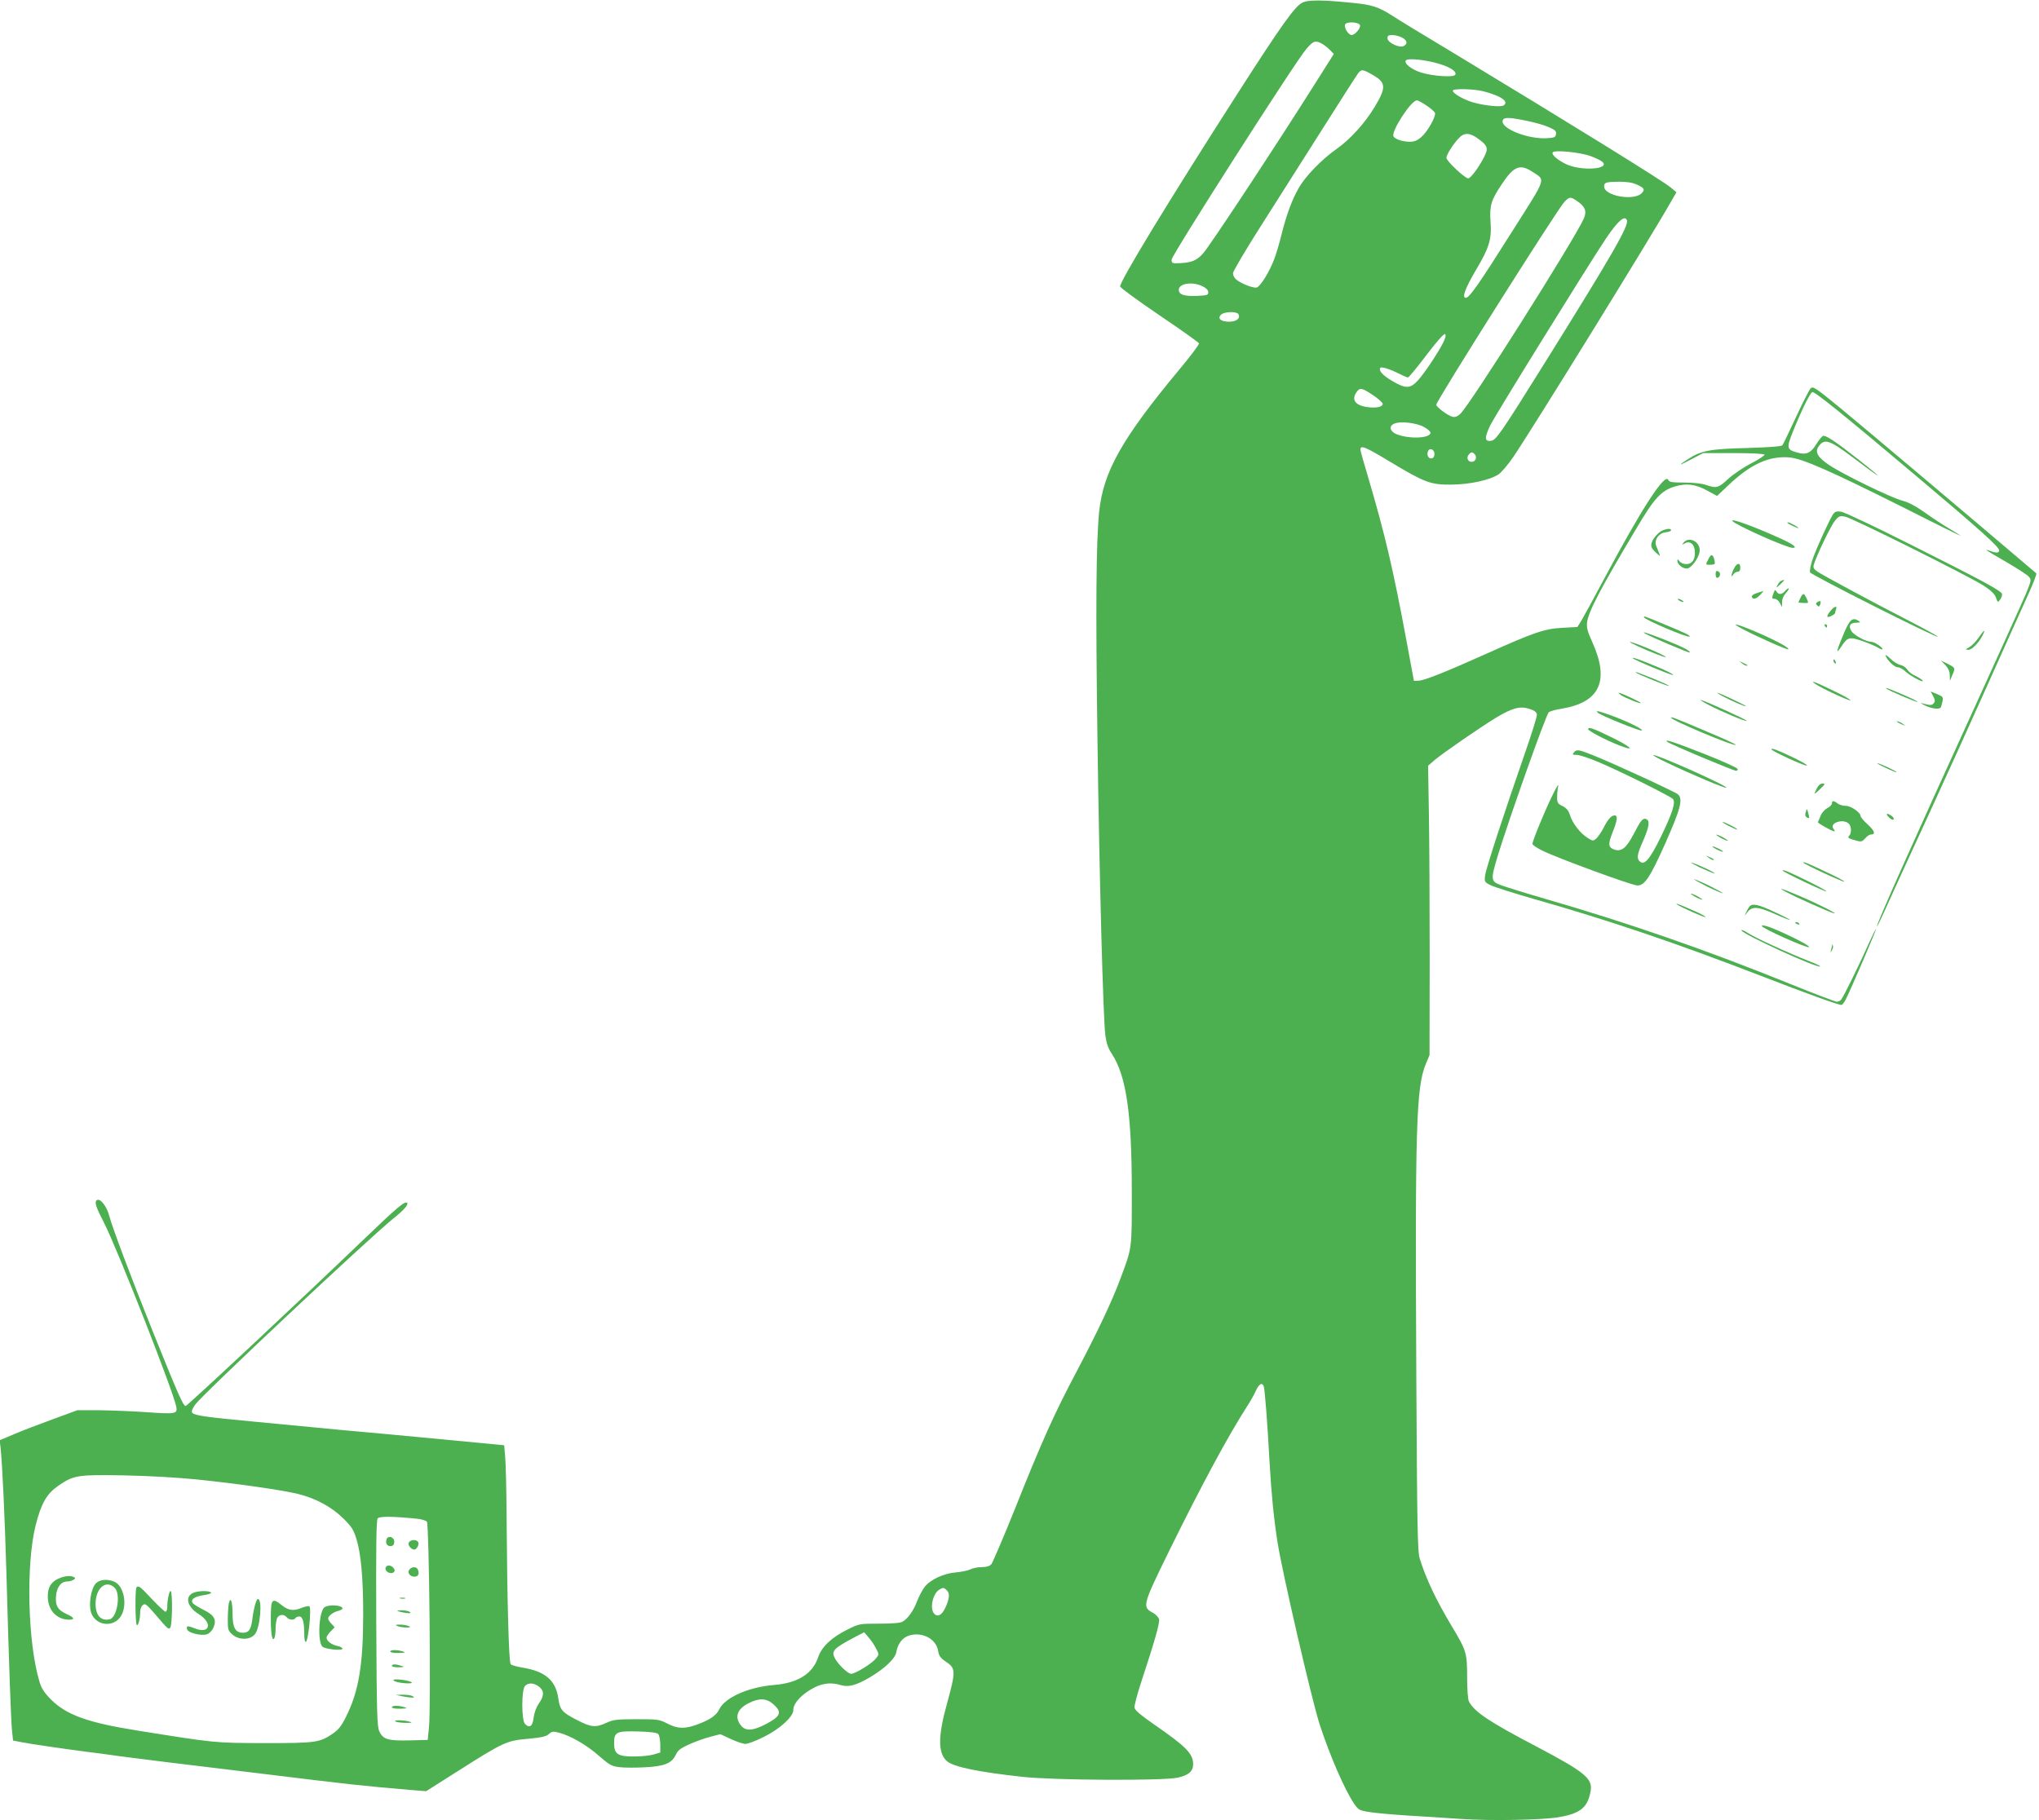 <?xml version="1.0" standalone="no"?>
<!DOCTYPE svg PUBLIC "-//W3C//DTD SVG 20010904//EN"
 "http://www.w3.org/TR/2001/REC-SVG-20010904/DTD/svg10.dtd">
<svg version="1.0" xmlns="http://www.w3.org/2000/svg"
 width="1280pt" height="1143pt" viewBox="0 0 1280 1143"
 preserveAspectRatio="xMidYMid meet">
<g transform="translate(0,1143) scale(0.1,-0.1)"
fill="#4caf50" stroke="none">
<path d="M8173 11412 c-46 -25 -130 -142 -393 -552 -444 -692 -753 -1200 -748
-1229 2 -9 113 -90 247 -181 135 -91 246 -170 248 -176 2 -6 -54 -81 -125
-166 -360 -433 -476 -640 -502 -892 -19 -191 -22 -591 -11 -1401 12 -888 36
-1775 50 -1887 7 -49 18 -81 40 -114 91 -138 126 -375 126 -864 0 -370 3 -349
-72 -550 -54 -145 -143 -332 -274 -581 -142 -268 -217 -435 -390 -869 -72
-179 -138 -333 -146 -342 -11 -12 -31 -18 -60 -18 -24 0 -56 -6 -71 -14 -15
-7 -55 -16 -90 -19 -78 -6 -163 -46 -198 -92 -14 -19 -35 -58 -46 -87 -22 -60
-59 -112 -91 -130 -14 -9 -65 -13 -147 -13 -125 0 -126 0 -202 -38 -97 -48
-160 -107 -182 -173 -34 -103 -128 -162 -276 -174 -162 -13 -309 -79 -345
-153 -18 -38 -58 -66 -138 -95 -77 -29 -124 -28 -188 6 -51 26 -60 27 -194 27
-124 0 -146 -3 -189 -23 -68 -31 -96 -28 -188 20 -89 46 -103 62 -113 133 -16
114 -82 171 -225 194 -35 6 -68 15 -74 21 -12 11 -22 388 -26 940 -1 162 -5
326 -9 365 l-6 70 -175 17 c-96 9 -348 33 -560 53 -212 19 -430 39 -485 45
-55 5 -220 21 -366 35 -287 27 -355 37 -371 53 -8 8 -3 23 17 52 44 63 1086
1041 1243 1168 66 52 98 89 88 99 -13 14 -62 -27 -267 -224 -389 -374 -1110
-1048 -1123 -1051 -15 -3 -47 70 -211 478 -134 334 -249 640 -269 715 -15 59
-56 112 -77 100 -18 -12 -8 -42 45 -145 83 -162 439 -1069 453 -1155 7 -43 -4
-45 -189 -32 -84 6 -216 11 -293 12 l-140 0 -155 -57 c-85 -31 -195 -73 -243
-94 l-89 -37 6 -51 c11 -111 26 -428 36 -776 17 -606 29 -942 36 -1002 l6 -57
52 -10 c48 -10 239 -38 421 -62 44 -5 109 -14 145 -19 36 -6 193 -25 350 -45
157 -19 431 -52 610 -74 528 -65 619 -75 915 -100 l100 -8 202 128 c285 181
303 189 437 201 86 8 116 15 132 30 19 17 27 18 65 8 73 -20 174 -78 250 -146
65 -56 78 -64 127 -70 31 -4 101 -4 158 -1 124 6 171 25 196 78 13 29 29 41
86 67 38 17 97 38 132 47 l62 16 65 -30 c36 -17 78 -31 93 -31 15 0 68 20 117
45 99 49 183 126 183 167 0 45 54 102 134 143 54 27 107 32 165 14 48 -14 96
-1 180 48 93 55 159 117 167 157 10 56 39 94 83 107 81 24 168 -22 180 -96 5
-31 14 -45 45 -66 67 -45 68 -57 10 -269 -56 -202 -56 -307 -1 -357 40 -37
194 -69 477 -100 205 -22 884 -25 973 -5 70 16 97 40 97 85 0 66 -45 111 -249
252 -82 57 -117 87 -119 103 -2 12 17 84 42 160 85 258 118 374 112 395 -3 12
-21 31 -40 41 -67 36 -64 47 110 401 197 400 364 710 483 895 20 31 45 74 55
98 19 42 39 54 49 28 7 -18 24 -237 37 -481 11 -194 27 -355 50 -500 31 -195
214 -986 264 -1142 64 -196 158 -413 217 -499 26 -38 32 -42 96 -52 37 -6 147
-16 243 -22 96 -6 245 -15 330 -21 183 -13 504 -7 610 10 140 23 186 60 205
163 15 80 -34 120 -337 280 -300 157 -393 219 -427 285 -6 13 -11 75 -11 151
0 154 -4 167 -97 322 -99 165 -161 297 -201 425 -13 43 -16 194 -21 1145 -8
1564 -1 1815 60 1960 l23 55 1 605 c0 333 -2 742 -5 909 l-5 303 39 34 c50 43
288 207 388 268 102 61 150 74 209 55 31 -10 45 -20 47 -35 2 -11 -32 -119
-74 -240 -127 -365 -245 -725 -251 -770 -5 -41 -4 -43 34 -62 21 -11 145 -50
273 -87 472 -134 890 -276 1426 -483 289 -112 483 -182 504 -182 5 0 17 15 26
33 30 57 194 440 191 444 -2 2 -23 -41 -47 -94 -50 -114 -157 -332 -172 -350
-6 -7 -18 -13 -27 -13 -9 0 -140 50 -291 111 -525 213 -1024 386 -1536 534
-124 36 -249 75 -279 86 -68 25 -69 32 -21 191 70 228 296 867 318 895 5 6 41
17 81 23 241 40 303 175 192 420 -30 66 -36 91 -32 122 9 69 80 205 309 589
114 193 157 239 244 265 73 21 129 14 204 -28 l59 -32 72 68 c139 132 254 184
381 174 82 -7 255 -83 726 -319 193 -98 352 -176 352 -174 0 1 -33 22 -72 45
-40 24 -110 69 -155 102 -57 40 -101 64 -140 74 -68 17 -372 165 -459 223 -75
50 -93 84 -66 120 36 49 68 38 213 -71 191 -145 213 -153 35 -13 -143 113
-206 154 -222 148 -7 -3 -27 -27 -43 -54 -35 -55 -63 -67 -121 -50 -65 19 -66
28 -22 138 55 135 105 236 119 241 15 4 181 -129 648 -523 401 -338 525 -449
525 -471 0 -16 -19 -18 -54 -4 -14 5 -26 8 -26 6 0 -2 55 -35 123 -74 67 -39
131 -80 142 -92 18 -20 18 -22 -17 -108 -20 -48 -170 -379 -333 -737 -384
-841 -609 -1345 -602 -1352 2 -1 32 61 67 140 35 78 149 327 253 552 104 226
271 595 372 820 101 226 213 475 249 554 37 80 63 147 59 151 -359 306 -1075
910 -1228 1036 -161 132 -172 139 -188 126 -8 -7 -49 -87 -92 -180 -43 -92
-81 -172 -86 -178 -6 -7 -86 -13 -221 -17 -234 -6 -288 -16 -370 -69 -27 -17
-48 -32 -48 -34 0 -2 32 13 71 34 l71 37 191 0 c118 0 191 -4 194 -10 1 -5
-36 -30 -83 -54 -47 -24 -112 -68 -144 -97 -62 -58 -75 -62 -140 -39 -26 9
-79 15 -137 15 -75 0 -95 3 -100 16 -19 50 -168 -180 -403 -621 -67 -126 -133
-246 -145 -266 l-23 -36 -94 -5 c-113 -6 -179 -29 -473 -161 -261 -117 -391
-169 -429 -171 l-30 -1 -52 280 c-79 424 -132 648 -233 990 -28 93 -51 175
-51 182 0 30 30 18 179 -72 226 -136 261 -149 391 -148 115 1 237 27 295 63
18 11 60 60 93 108 123 181 873 1395 992 1606 l34 59 -35 29 c-49 42 -627 399
-1369 848 -179 107 -352 213 -384 234 -81 52 -125 66 -236 77 -201 21 -292 21
-327 1z m365 -142 c3 -19 -33 -60 -53 -60 -20 0 -49 46 -41 66 8 21 90 16 94
-6z m262 -75 c34 -18 39 -40 12 -54 -27 -14 -102 21 -102 49 0 16 6 20 30 20
17 0 44 -7 60 -15z m-502 -39 c15 -8 38 -26 51 -40 l24 -25 -84 -133 c-257
-409 -696 -1076 -738 -1121 -38 -42 -70 -55 -137 -59 -57 -3 -59 -2 -59 22 1
29 781 1250 846 1323 44 51 56 55 97 33z m737 -127 c72 -22 112 -49 100 -69
-10 -17 -141 -8 -212 14 -62 19 -110 57 -98 76 10 17 125 5 210 -21z m-417
-70 c83 -47 85 -78 13 -198 -61 -103 -155 -206 -240 -266 -94 -66 -196 -171
-239 -247 -42 -74 -76 -166 -107 -290 -14 -57 -35 -128 -47 -158 -30 -79 -86
-168 -108 -175 -21 -7 -103 26 -132 52 -10 9 -18 26 -18 37 0 12 81 150 181
306 100 157 274 431 387 610 113 179 212 333 220 343 20 23 28 22 90 -14z
m697 -103 c110 -29 159 -64 124 -88 -19 -12 -126 -1 -198 21 -60 19 -121 55
-121 72 0 14 138 11 195 -5z m-361 -88 c26 -17 50 -38 54 -46 8 -22 -45 -117
-85 -152 -25 -22 -44 -30 -73 -30 -43 0 -91 15 -102 33 -18 29 110 227 147
227 6 0 33 -14 59 -32z m632 -97 c50 -10 113 -28 138 -40 39 -17 47 -25 44
-43 -3 -20 -9 -23 -60 -26 -122 -6 -293 64 -274 113 7 20 41 19 152 -4z m-308
-111 c62 -45 67 -61 38 -117 -34 -66 -84 -133 -99 -133 -21 0 -137 109 -137
129 0 19 40 83 78 124 33 35 68 35 120 -3z m707 -110 c33 -12 67 -29 75 -37
50 -47 -140 -58 -230 -13 -55 27 -91 59 -83 73 10 17 172 1 238 -23z m-363
-100 c81 -54 90 -27 -124 -365 -213 -338 -274 -425 -296 -425 -26 0 -5 58 63
174 84 141 100 194 92 303 -7 100 3 136 69 234 77 117 116 132 196 79z m656
-80 c45 -21 50 -30 27 -54 -50 -49 -235 -16 -235 43 0 26 12 29 95 30 49 0 83
-5 113 -19z m-377 -103 c49 -33 61 -62 43 -106 -51 -121 -715 -1172 -777
-1230 -18 -16 -33 -22 -49 -18 -28 7 -95 56 -102 75 -6 14 763 1232 805 1275
33 33 37 33 80 4z m312 -120 c13 -34 -90 -213 -504 -877 -292 -468 -317 -504
-350 -508 -40 -5 -41 19 -4 97 30 62 624 1021 727 1174 75 111 118 148 131
114z m-2663 -415 c23 -11 35 -24 35 -37 0 -18 -8 -20 -72 -23 -79 -3 -113 8
-113 38 0 41 87 54 150 22z m226 -177 c10 -26 -16 -45 -61 -45 -51 0 -74 20
-50 44 22 21 103 22 111 1z m1284 -176 c-35 -69 -123 -200 -162 -241 -46 -49
-75 -49 -157 -1 -62 37 -87 65 -76 83 6 10 60 -7 123 -39 23 -12 46 -21 51
-21 5 0 57 63 116 141 69 91 111 137 117 131 6 -6 2 -25 -12 -53z m-441 -330
c33 -22 61 -47 61 -55 0 -19 -42 -28 -97 -20 -75 10 -101 46 -67 94 21 30 32
28 103 -19z m320 -200 c23 -12 41 -29 41 -36 0 -36 -136 -41 -214 -9 -42 18
-49 51 -13 66 37 17 140 5 186 -21z m66 -169 c0 -16 -6 -26 -18 -28 -19 -4
-32 20 -23 44 9 25 41 13 41 -16z m254 -4 c15 -18 3 -46 -20 -46 -25 0 -35 26
-19 45 15 19 24 19 39 1z m-8019 -6436 c253 -26 523 -65 629 -90 111 -27 212
-81 287 -155 51 -51 64 -70 82 -130 28 -90 42 -245 42 -471 0 -316 -28 -485
-108 -644 -30 -60 -47 -81 -85 -107 -82 -55 -104 -58 -427 -58 -317 1 -304 0
-805 80 -306 49 -440 98 -535 194 -42 42 -60 70 -72 111 -74 243 -86 738 -24
984 36 139 69 196 142 247 98 67 119 70 414 65 159 -3 343 -14 460 -26z m1377
-246 c28 -3 57 -11 63 -19 14 -16 26 -1169 13 -1290 l-8 -80 -115 -3 c-135 -3
-165 6 -189 57 -14 32 -16 111 -19 679 -2 474 0 648 9 658 11 14 97 13 246 -2z
m3328 -451 c19 -18 15 -53 -11 -109 -21 -45 -47 -59 -68 -38 -32 31 -11 128
31 153 24 14 29 14 48 -6z m-445 -365 c19 -36 19 -36 -1 -61 -24 -32 -130 -97
-156 -97 -20 0 -83 60 -102 98 -24 45 -8 62 124 132 l60 31 28 -33 c16 -18 37
-49 47 -70z m-2116 -239 c33 -26 33 -56 -1 -105 -17 -24 -29 -58 -33 -89 -6
-54 -25 -69 -54 -40 -23 23 -23 216 0 239 21 22 56 20 88 -5z m1471 -110 c55
-49 47 -74 -40 -121 -87 -47 -134 -50 -164 -12 -41 52 -24 102 47 139 67 34
113 33 157 -6z m-723 -187 c7 -6 12 -36 13 -64 l0 -52 -40 -12 c-22 -7 -77
-13 -121 -13 -105 -1 -129 14 -129 84 0 70 15 77 152 73 73 -2 116 -7 125 -16z"/>
<path d="M385 1525 c-60 -21 -85 -56 -85 -118 0 -87 55 -147 135 -147 37 0 31
14 -16 35 -57 26 -73 53 -67 117 6 56 32 88 72 88 22 0 54 16 46 23 -15 14
-50 14 -85 2z"/>
<path d="M601 1487 c-30 -33 -46 -132 -29 -183 28 -81 137 -96 185 -25 46 69
22 197 -43 221 -44 17 -89 12 -113 -13z m119 -27 c40 -40 15 -189 -33 -198
-55 -11 -87 26 -87 98 0 98 66 154 120 100z"/>
<path d="M857 1463 c-10 -10 -8 -231 2 -237 9 -6 21 40 21 84 0 15 7 34 16 41
17 14 21 11 121 -107 35 -40 44 -46 52 -34 13 18 15 230 2 230 -9 0 -21 -57
-21 -102 0 -16 -5 -28 -11 -28 -6 0 -44 36 -86 80 -74 79 -83 86 -96 73z"/>
<path d="M1210 1427 c-50 -25 -34 -87 36 -131 92 -58 72 -129 -25 -90 -45 18
-55 16 -45 -9 8 -21 93 -41 125 -28 14 5 32 24 39 41 21 50 5 79 -61 111 -30
15 -61 34 -68 42 -18 23 9 43 69 51 28 4 48 11 45 16 -9 14 -86 12 -115 -3z"/>
<path d="M1436 1360 c-3 -18 -6 -63 -6 -100 0 -64 2 -70 31 -95 43 -35 112
-33 141 6 32 43 46 219 17 219 -10 0 -26 -57 -35 -127 -8 -65 -22 -85 -59 -85
-47 0 -65 32 -65 116 0 80 -13 117 -24 66z"/>
<path d="M1706 1364 c-8 -21 -8 -163 0 -204 9 -44 24 -18 24 43 0 27 5 57 10
68 13 23 43 25 60 4 14 -17 46 -20 55 -5 3 6 14 10 24 10 21 0 31 -35 31 -111
0 -27 4 -49 9 -49 16 0 38 214 23 224 -5 3 -26 -1 -46 -9 -53 -22 -84 -18
-126 15 -43 34 -55 37 -64 14z"/>
<path d="M2037 1338 c-36 -28 -45 -220 -12 -248 19 -16 125 -26 125 -12 0 6
-15 14 -32 17 -38 8 -68 32 -68 52 0 8 12 25 26 40 l25 25 -20 22 c-12 12 -21
27 -21 33 0 16 32 41 63 48 15 4 27 11 27 15 0 22 -86 27 -113 8z"/>
<path d="M2427 1766 c-10 -26 4 -47 27 -44 15 2 21 10 21 28 0 29 -38 41 -48
16z"/>
<path d="M2566 1743 c-7 -16 16 -43 35 -43 14 0 31 30 25 45 -8 21 -52 19 -60
-2z"/>
<path d="M2420 1581 c0 -23 37 -38 53 -22 7 7 6 15 -3 26 -18 22 -50 19 -50
-4z"/>
<path d="M2570 1575 c-15 -19 3 -45 31 -45 23 0 32 15 24 40 -7 24 -37 26 -55
5z"/>
<path d="M2513 1393 c9 -2 23 -2 30 0 6 3 -1 5 -18 5 -16 0 -22 -2 -12 -5z"/>
<path d="M2510 1310 c14 -4 36 -8 50 -9 20 -1 22 1 10 9 -8 5 -31 9 -50 9 -32
-1 -33 -2 -10 -9z"/>
<path d="M2495 1220 c11 -5 36 -9 55 -9 28 0 31 2 15 9 -11 5 -36 9 -55 9 -28
0 -31 -2 -15 -9z"/>
<path d="M2450 1060 c0 -6 24 -10 53 -9 41 1 47 3 27 9 -36 12 -80 12 -80 0z"/>
<path d="M2460 970 c0 -5 19 -10 43 -9 36 1 38 2 17 9 -36 12 -60 12 -60 0z"/>
<path d="M2470 881 c0 -10 50 -21 94 -21 22 1 27 3 16 9 -22 12 -110 22 -110
12z"/>
<path d="M2525 779 c22 -4 49 -8 60 -8 17 -1 17 1 5 9 -8 5 -35 9 -60 9 l-45
-1 40 -9z"/>
<path d="M2460 710 c0 -6 24 -10 53 -9 41 1 47 3 27 9 -36 12 -80 12 -80 0z"/>
<path d="M2485 620 c11 -5 40 -8 65 -8 37 0 41 1 20 8 -36 11 -112 11 -85 0z"/>
<path d="M11506 8199 c-24 -38 -102 -208 -127 -280 -12 -36 -20 -73 -16 -83 7
-16 793 -413 802 -404 2 2 -73 44 -168 93 -245 126 -557 294 -590 317 -21 15
-26 25 -21 41 16 56 108 248 133 277 24 30 31 32 64 26 44 -8 788 -379 874
-436 42 -28 65 -50 73 -73 11 -31 12 -31 26 -12 8 11 13 26 12 35 -4 20 -113
79 -573 310 -220 111 -416 204 -437 207 -30 4 -38 2 -52 -18z"/>
<path d="M10875 8159 c16 -24 340 -169 379 -169 32 0 4 22 -73 57 -162 74
-317 131 -306 112z"/>
<path d="M11221 8146 c10 -9 69 -36 69 -32 0 6 -55 36 -66 36 -4 0 -5 -2 -3
-4z"/>
<path d="M10428 8095 c-14 -8 -36 -30 -48 -49 -23 -39 -19 -56 21 -91 25 -22
26 -28 -4 47 -15 38 17 82 61 86 18 2 32 7 32 13 0 13 -31 10 -62 -6z"/>
<path d="M10569 8023 c-13 -15 -12 -15 9 -4 34 18 62 -9 62 -59 0 -47 -19 -72
-55 -72 -16 0 -34 7 -42 18 -10 14 -13 15 -13 2 0 -21 32 -48 58 -48 30 0 82
73 82 115 0 56 -68 88 -101 48z"/>
<path d="M10726 7922 c-21 -40 -21 -39 14 -38 26 1 28 4 23 26 -9 41 -20 44
-37 12z"/>
<path d="M10885 7860 c-17 -32 -21 -66 -4 -37 5 9 18 17 27 17 11 0 17 8 17
25 0 34 -21 32 -40 -5z"/>
<path d="M10770 7824 c0 -16 5 -24 13 -22 18 7 20 35 2 41 -11 5 -15 0 -15
-19z"/>
<path d="M11182 7783 c-7 -2 -17 -14 -23 -26 -11 -21 -10 -20 15 2 14 14 26
26 26 28 0 3 0 3 -18 -4z"/>
<path d="M11207 7720 c-20 -24 -43 -26 -55 -4 -8 14 -11 11 -20 -15 -10 -28
-9 -31 8 -31 11 0 26 -12 33 -26 l14 -26 0 31 c0 19 9 41 23 56 13 14 21 27
19 30 -3 2 -13 -4 -22 -15z"/>
<path d="M11029 7706 c-21 -6 -34 -16 -32 -23 7 -20 27 -15 53 12 13 14 22 25
19 24 -2 -1 -20 -6 -40 -13z"/>
<path d="M11302 7675 c-7 -14 -12 -27 -12 -28 0 -1 14 -2 30 -3 17 -1 30 0 30
2 0 13 -21 54 -28 54 -5 0 -14 -11 -20 -25z"/>
<path d="M10540 7660 c8 -5 20 -10 25 -10 6 0 3 5 -5 10 -8 5 -19 10 -25 10
-5 0 -3 -5 5 -10z"/>
<path d="M11410 7650 c-12 -7 -12 -12 -3 -21 10 -10 14 -9 19 5 8 22 2 27 -16
16z"/>
<path d="M11491 7594 c-28 -35 -26 -46 4 -32 14 6 25 15 25 19 0 4 3 14 6 23
10 25 -13 19 -35 -10z"/>
<path d="M10320 7555 c0 -15 276 -132 287 -122 6 7 -31 24 -186 88 -100 41
-101 42 -101 34z"/>
<path d="M11577 7458 c-49 -116 -55 -143 -21 -92 43 65 52 67 135 39 40 -14
83 -32 97 -41 13 -8 26 -14 28 -11 9 8 -48 47 -69 47 -32 0 -106 40 -124 66
-21 33 -10 54 29 54 25 0 29 3 18 10 -40 26 -56 13 -93 -72z"/>
<path d="M10940 7480 c94 -50 281 -132 286 -127 9 9 -77 55 -199 108 -127 54
-173 64 -87 19z"/>
<path d="M11455 7500 c3 -5 8 -10 11 -10 2 0 4 5 4 10 0 6 -5 10 -11 10 -5 0
-7 -4 -4 -10z"/>
<path d="M12420 7425 c-17 -25 -43 -51 -58 -59 -25 -14 -25 -15 -5 -16 22 0
63 41 89 91 22 43 9 35 -26 -16z"/>
<path d="M10331 7450 c34 -20 272 -121 276 -117 8 9 -46 36 -159 81 -112 44
-152 56 -117 36z"/>
<path d="M10280 7373 c78 -36 173 -73 177 -69 7 7 -207 98 -226 95 -3 0 19
-12 49 -26z"/>
<path d="M11837 7313 c10 -30 56 -73 77 -73 11 0 32 -11 46 -25 30 -29 127
-80 108 -57 -7 8 -28 21 -45 29 -18 7 -40 24 -49 37 -8 14 -29 28 -45 31 -17
4 -46 22 -64 41 -20 19 -32 26 -28 17z"/>
<path d="M10250 7297 c12 -13 242 -108 252 -105 7 3 -37 25 -97 50 -110 46
-164 65 -155 55z"/>
<path d="M11510 7281 c0 -6 4 -13 10 -16 6 -3 7 1 4 9 -7 18 -14 21 -14 7z"/>
<path d="M10934 7266 c11 -9 24 -16 30 -16 12 0 7 5 -24 19 -24 11 -24 11 -6
-3z"/>
<path d="M12213 7253 c18 -20 27 -40 27 -64 l1 -34 14 34 c21 47 20 48 -27 72
l-43 21 28 -29z"/>
<path d="M10270 7207 c9 -10 202 -88 207 -84 2 3 -38 21 -89 42 -118 47 -124
49 -118 42z"/>
<path d="M11397 7135 c38 -27 213 -108 219 -102 4 3 -46 31 -109 61 -117 57
-149 68 -110 41z"/>
<path d="M11841 7107 c9 -11 191 -88 196 -84 2 3 -35 21 -81 41 -102 44 -123
51 -115 43z"/>
<path d="M12136 7058 c12 -24 13 -32 3 -44 -12 -14 -21 -14 -76 1 -10 3 0 -4
22 -15 40 -20 90 -26 98 -12 3 4 7 21 11 37 6 28 3 31 -34 47 l-40 16 16 -30z"/>
<path d="M10176 7065 c26 -17 124 -57 124 -49 0 6 -125 64 -137 64 -4 0 2 -7
13 -15z"/>
<path d="M10815 7058 c61 -32 145 -68 145 -62 0 5 -168 84 -178 84 -4 -1 11
-10 33 -22z"/>
<path d="M10722 7006 c79 -42 238 -109 244 -103 5 5 -249 121 -286 131 -14 4
5 -9 42 -28z"/>
<path d="M10029 6956 c13 -16 270 -120 278 -113 10 11 -138 79 -246 113 -36
11 -41 12 -32 0z"/>
<path d="M10490 6924 c0 -16 396 -182 407 -171 2 3 -76 39 -174 80 -212 90
-233 98 -233 91z"/>
<path d="M11911 6896 c2 -2 15 -9 29 -15 24 -11 24 -11 6 3 -16 13 -49 24 -35
12z"/>
<path d="M9970 6851 c0 -10 112 -69 192 -100 109 -43 82 -13 -42 48 -123 60
-150 69 -150 52z"/>
<path d="M10465 6773 c12 -13 417 -183 434 -183 7 0 11 6 9 12 -3 7 -92 48
-199 90 -195 77 -263 100 -244 81z"/>
<path d="M11120 6725 c0 -10 210 -107 223 -102 7 2 -31 24 -83 49 -101 49
-140 63 -140 53z"/>
<path d="M9880 6705 c-11 -13 -8 -15 18 -15 17 0 80 -21 139 -46 148 -63 450
-214 465 -231 18 -22 -3 -88 -77 -240 -68 -139 -101 -177 -130 -153 -22 19
-19 44 20 131 38 87 44 126 19 136 -21 8 -33 -6 -79 -95 -46 -88 -77 -112
-122 -96 -38 13 -39 34 -9 110 29 72 33 104 12 104 -21 0 -43 -25 -70 -79 -13
-25 -33 -54 -44 -65 -21 -18 -22 -18 -56 3 -46 29 -95 92 -110 142 -9 29 -21
44 -46 57 -31 15 -35 21 -35 57 0 22 3 54 7 70 4 17 -13 -10 -37 -60 -46 -93
-125 -285 -125 -304 0 -6 26 -24 58 -40 90 -46 567 -221 601 -221 46 0 80 51
177 269 94 212 110 274 78 303 -20 17 -408 196 -539 248 -86 34 -98 36 -115
15z"/>
<path d="M10467 6640 c159 -76 364 -162 370 -156 11 10 -429 207 -458 205 -8
0 32 -23 88 -49z"/>
<path d="M11835 6610 c33 -16 65 -29 70 -29 13 1 -107 57 -120 57 -5 0 17 -13
50 -28z"/>
<path d="M11405 6479 c-9 -17 -15 -32 -13 -32 2 -1 18 13 36 31 30 28 31 32
13 32 -13 0 -26 -11 -36 -31z"/>
<path d="M11500 6385 c0 -8 -13 -21 -29 -29 -16 -9 -35 -30 -42 -48 -7 -18
-14 -36 -17 -40 -3 -6 89 -58 104 -58 3 0 1 7 -6 16 -29 34 56 66 94 34 18
-14 21 -61 5 -77 -13 -13 -6 -18 43 -31 32 -9 38 -7 57 14 11 13 27 24 35 24
32 0 25 22 -18 62 -25 22 -46 47 -46 54 0 22 -60 64 -93 64 -18 0 -41 7 -51
15 -25 19 -36 19 -36 0z"/>
<path d="M11336 6331 c-6 -16 -4 -26 5 -32 18 -11 20 -8 10 27 -8 29 -8 29
-15 5z"/>
<path d="M11858 6298 c12 -12 25 -18 29 -14 4 4 -1 14 -11 22 -31 22 -43 17
-18 -8z"/>
<path d="M10850 6245 c25 -13 50 -24 55 -24 6 0 -10 11 -35 24 -25 13 -49 24
-55 24 -5 0 10 -11 35 -24z"/>
<path d="M10800 6170 c19 -11 40 -19 45 -19 6 0 -6 8 -25 19 -19 11 -39 19
-45 19 -5 0 6 -8 25 -19z"/>
<path d="M10750 6115 c0 -7 61 -37 66 -33 2 3 -12 12 -31 21 -19 9 -35 15 -35
12z"/>
<path d="M10724 6046 c11 -9 24 -16 30 -16 12 0 7 5 -24 19 -24 11 -24 11 -6
-3z"/>
<path d="M10665 5986 c39 -18 81 -36 95 -40 14 -3 -6 9 -45 28 -38 18 -81 36
-95 39 -14 4 7 -8 45 -27z"/>
<path d="M11320 6014 c0 -8 252 -125 258 -120 2 3 -44 28 -104 56 -128 61
-154 71 -154 64z"/>
<path d="M11190 5964 c0 -8 271 -137 276 -131 3 2 -46 29 -108 60 -122 60
-168 80 -168 71z"/>
<path d="M10715 5864 c50 -24 95 -43 100 -43 6 0 -30 20 -80 45 -49 24 -94 43
-100 43 -5 0 31 -20 80 -45z"/>
<path d="M11215 5828 c59 -32 267 -124 295 -132 40 -11 -85 53 -208 106 -119
51 -153 61 -87 26z"/>
<path d="M10640 5800 c19 -11 40 -19 45 -19 6 0 -6 8 -25 19 -19 11 -39 19
-45 19 -5 0 6 -8 25 -19z"/>
<path d="M10525 5753 c16 -15 176 -86 181 -81 2 3 -22 17 -54 31 -94 42 -138
60 -127 50z"/>
<path d="M10983 5738 c-6 -7 -16 -24 -22 -38 -11 -24 -11 -24 9 3 30 38 66 35
174 -13 49 -22 91 -38 93 -36 2 1 -41 24 -96 49 -101 48 -141 57 -158 35z"/>
<path d="M11270 5636 c0 -2 7 -7 16 -10 8 -3 12 -2 9 4 -6 10 -25 14 -25 6z"/>
<path d="M11060 5616 c0 -15 287 -143 297 -133 6 6 -74 50 -166 91 -79 36
-131 53 -131 42z"/>
<path d="M10932 5588 c7 -24 479 -240 494 -226 2 3 -28 17 -67 32 -135 53
-344 149 -387 178 -24 15 -42 23 -40 16z"/>
<path d="M11501 5493 c-1 -6 -4 -20 -7 -30 -5 -17 -5 -17 6 0 6 10 9 23 6 30
-3 9 -5 9 -5 0z"/>
</g>
</svg>

